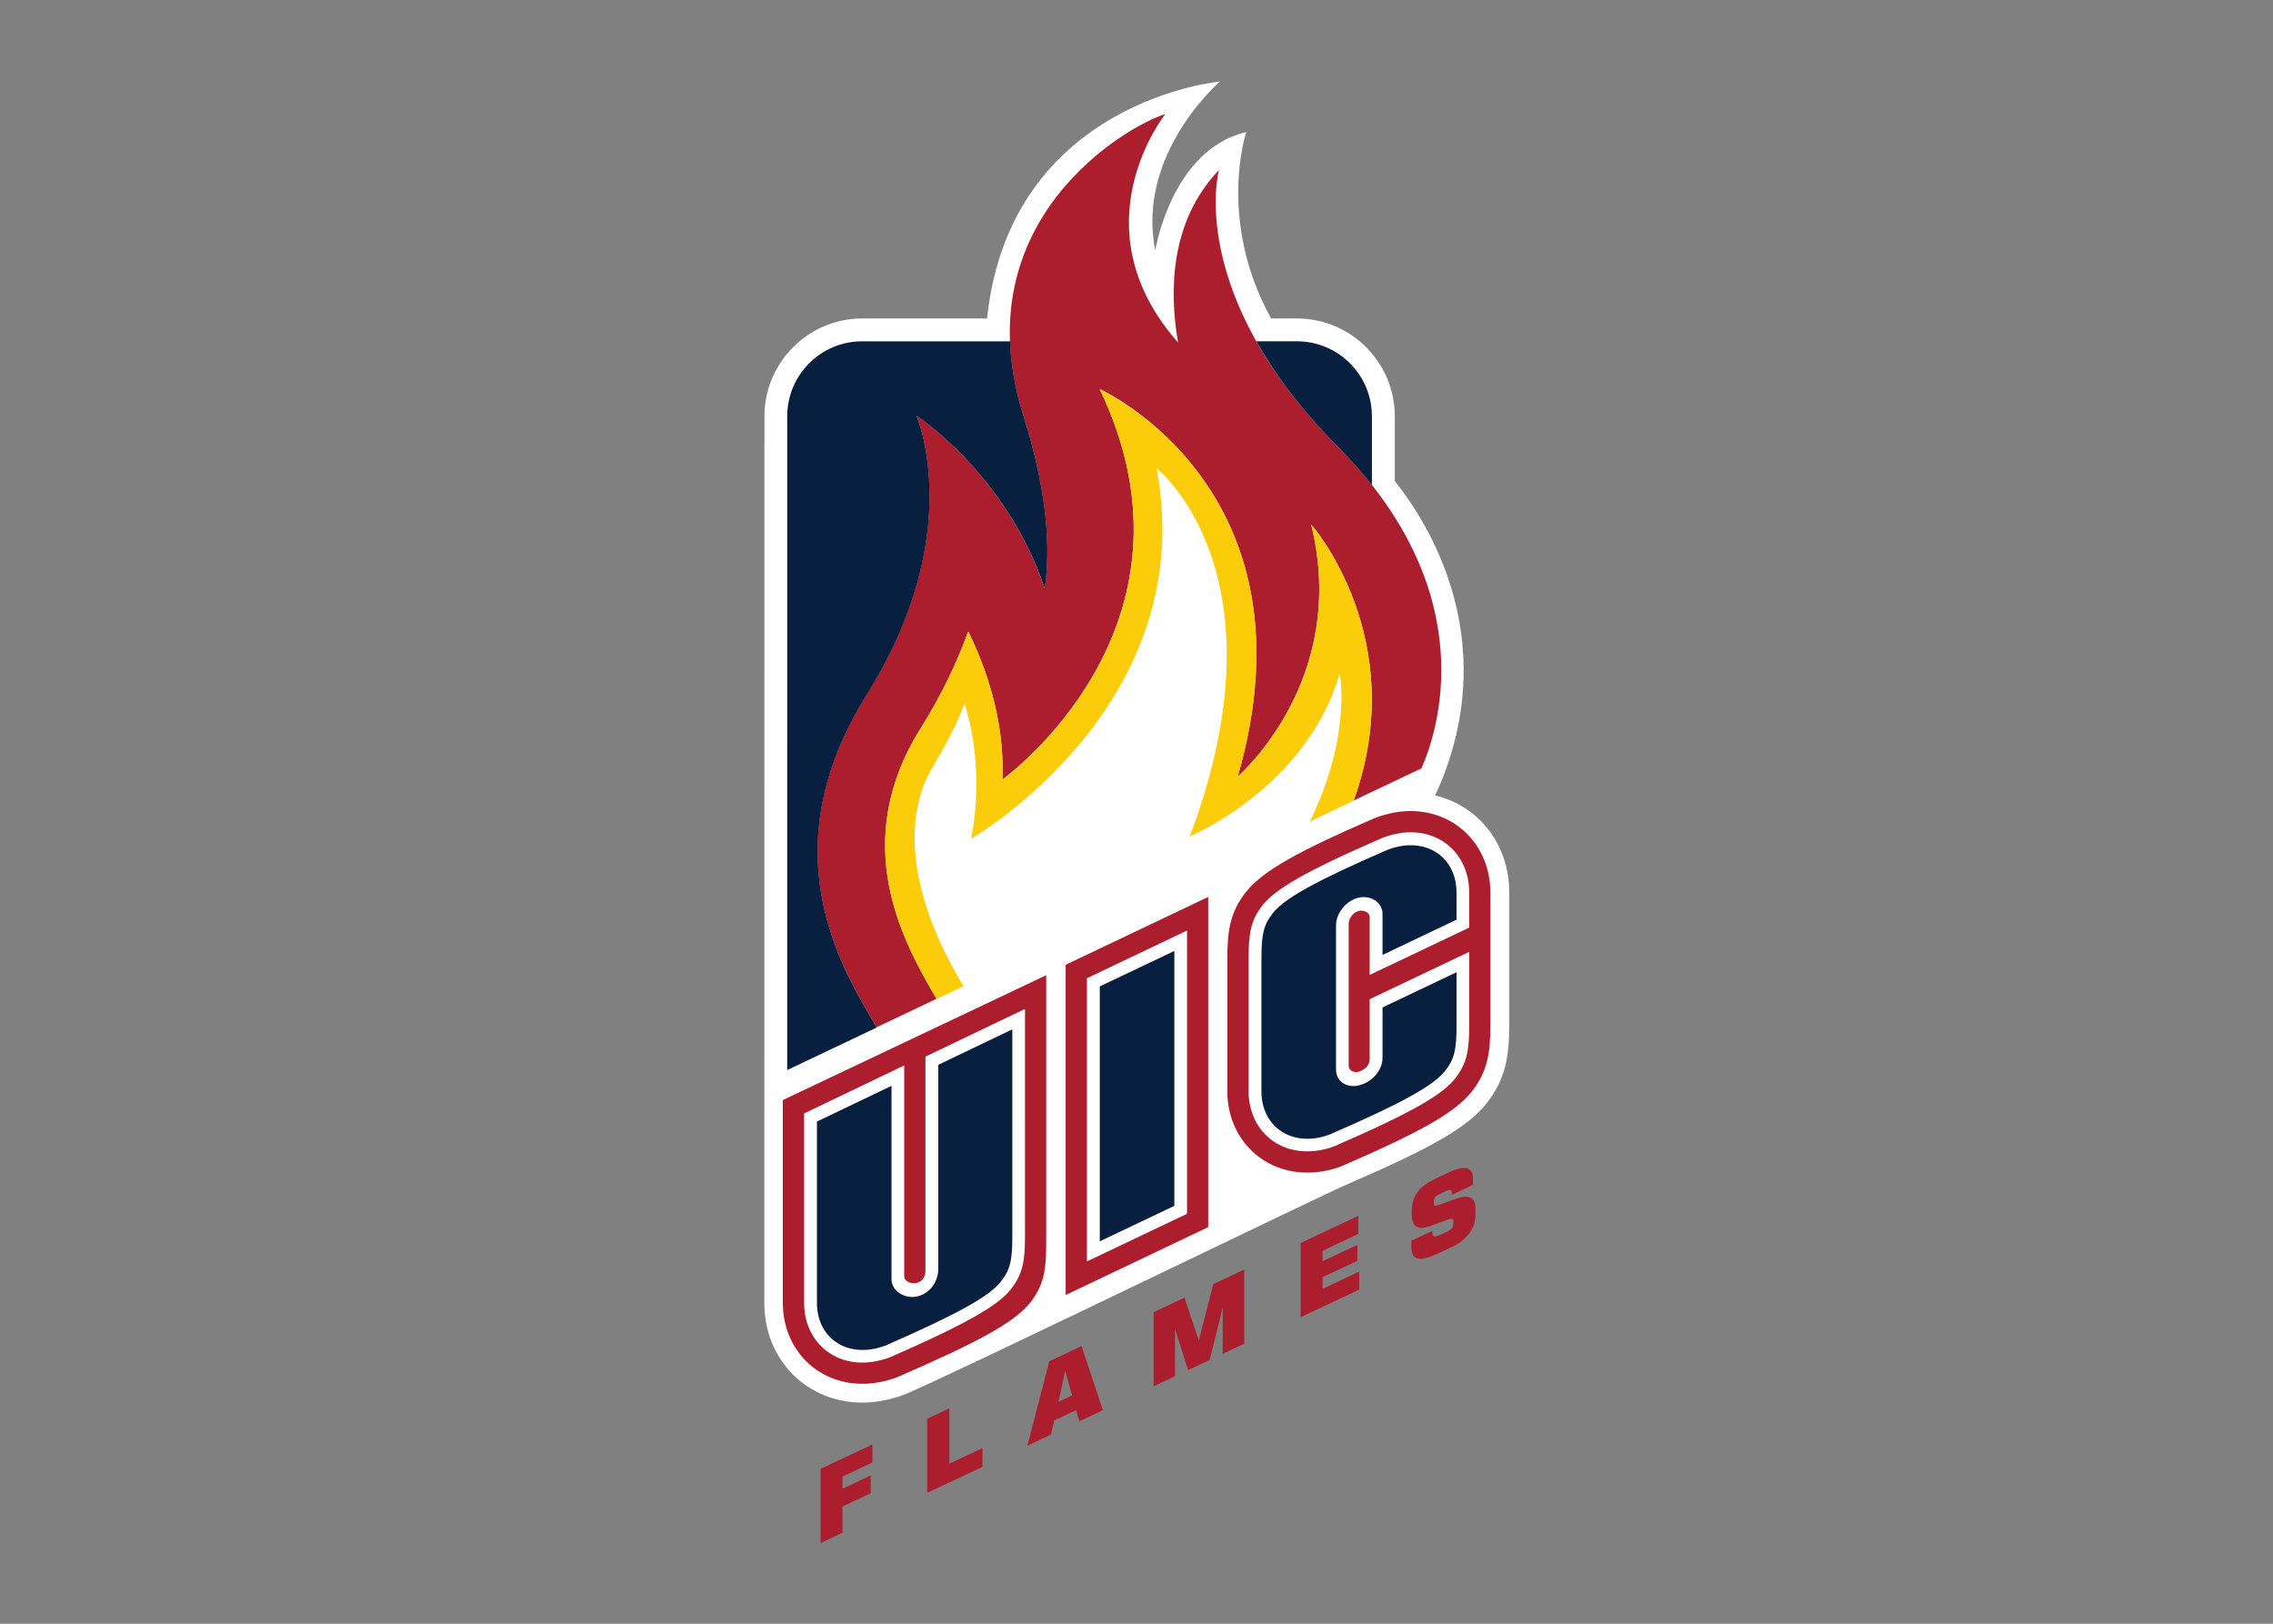 <?xml version="1.0" encoding="UTF-8"?> <svg xmlns="http://www.w3.org/2000/svg" clip-rule="evenodd" fill-rule="evenodd" stroke-linejoin="round" stroke-miterlimit="1.414" viewBox="0 0 560 400"><rect x="0" y="0" width="560" height="400" fill="#808080" stroke="none"/><g fill-rule="nonzero" transform="matrix(1.452 0 0 1.452 -535.905 -873.329)"><path d="m515.452 839.428s3.405.126 7.476-1.515c11.455-5.008 71.327-34.164 75.36-35.785 13.986-6.064 19.855-9.484 23.026-13.454 3.22-4.101 3.851-7.975 3.851-13.27v-22.504c0-8.093-5.051-14.68-12.586-16.48.409-.902.953-2.105 1.036-2.315 10.055-24.76-2.323-44.096-7.871-51.027v-10.982c0-9.152-7.446-16.599-16.599-16.599h-4.39c-9.22-16.686-4.219-31.626-4.219-31.626-12.737 3.004-15.428 20.09-15.428 20.09-3.315-16.361 10.966-28.666 10.966-28.666s-35.623 3.24-39.507 40.203h-21.177c-9.154 0-16.6 7.446-16.6 16.599l-.019 150.413c0 9.648 7.162 16.922 16.658 16.922" fill="#fff"></path><path d="m566.815 620.822c-6.402 1.905-34.53 18.051-24.1 51.133 4.153 13.175 4.592 22.67 3.619 29.34-6.565-19.516-21.774-29.34-21.774-29.34s8.738 19.919-8.422 47.312c-16.954 27.064-3.678 47.3 1.689 56.488l10.166-4.83c-5.691-9.667-14.948-26.347-2.689-45.917 3.599-5.743 6.197-11.241 8.058-16.41 2.697 5.441 6.229 14.676 5.797 25.115 0 0 35.967-25.728 16.51-66.251 0 0 37.51 16.883 23.424 65.729 0 0 18.988-16.208 12.469-42.742 0 0 17.071 19.277 7.203 46.839l11.498-5.466c2.58-5.77 10.79-29.47-14.138-54.527-25.994-26.123-20.217-46.991-20.217-46.991-8.241 8.663-8.486 20.315-6.937 29.277-17.404-19.765-2.157-38.763-2.157-38.763zm41.129 118.249c-.922.027-3.092.205-5.701 1.231-12.616 5.47-18.831 8.838-21.736 12.475-2.686 3.421-3.178 6.499-3.178 11.318v22.502c0 7.871 5.822 13.809 13.547 13.809 0 0 3.117.112 6.174-1.229 12.619-5.47 18.835-8.842 21.736-12.479 2.686-3.422 3.178-6.497 3.178-11.315v-22.504c0-7.872-5.825-13.807-13.545-13.807 0 0-.168-.008-.475 0zm-33.857 14.568-24.189 11.51v56.032l24.189-11.517zm-27.492 13.281-44.689 21.184v34.379c0 7.871 5.827 13.786 13.549 13.756 0 0 2.949.096 6.176-1.25 12.619-5.517 19.389-8.912 22.293-12.557 2.688-3.434 2.674-6.51 2.674-11.334v-44.179zm70.832 32.697c-.633.011-1.454.257-2.467.732l-2.023.954c-1.535.721-2.585 1.445-3.15 2.173-.773.998-1.159 2.102-1.159 3.313v.764c0 2.052 1.032 2.697 3.096 1.933l2.732-.998c.353-.133.606-.213.758-.242.304-.057.455.066.455.369v.551c0 .342-.127.628-.383.855-.15.13-.427.289-.834.481l-.851.402c-.498.234-.847.343-1.043.332-.289-.001-.434-.221-.434-.658v-.295l-3.582 1.686v1.021c0 1.256.439 1.939 1.315 2.045.681.084 1.702-.196 3.062-.836l2.75-1.293c1.119-.526 2.025-1.265 2.717-2.215.691-.946 1.039-1.974 1.039-3.082v-1.176c0-1.846-1.12-2.37-3.357-1.57l-2.492.895c-.5.177-.794.271-.885.279-.205.015-.307-.109-.307-.375v-.502c0-.3.136-.559.412-.783.149-.114.418-.265.807-.449l.775-.363c.367-.173.619-.246.756-.217.195.022.293.202.293.535v.295l3.582-1.684v-1.004c0-1.269-.527-1.893-1.582-1.873zm-17.865 8.131-9.793 4.605v12.58l9.931-4.672v-3.06l-6.212 2.922v-1.973l5.9-2.777v-2.699l-5.9 2.777v-1.783l6.074-2.857zm-19.377 9.115-5.246 2.469-2.445 9.529-2.445-7.231-5.229 2.461v12.58l3.633-1.71v-7.995l2.232 6.944 3.651-1.717 2.215-8.932v7.889l3.634-1.707zm-27.598 12.982-5.466 2.572-3.721 14.328 3.998-1.881.57-2.414 3.686-1.732.57 1.877 3.998-1.881zm-2.767 4.173 1.16 4.196-2.303 1.082zm-19.656 6.374-3.754 1.767v12.578l9.379-4.412v-3.184l-5.625 2.647v-9.397zm-13.045 6.136-8.805 4.143v12.58l3.719-1.75v-4.447l4.791-2.254v-3.028l-4.791 2.254v-2.043l5.086-2.392z" fill="#ac1e2d"></path><path d="m591.571 690.478c6.519 26.535-12.467 42.743-12.467 42.743 14.086-48.847-23.426-65.73-23.426-65.73 19.458 40.52-16.508 66.247-16.508 66.247.43-10.437-3.101-19.673-5.797-25.114-1.861 5.167-4.462 10.666-8.06 16.409-12.257 19.569-3.001 36.25 2.691 45.918l4.567-2.17c-10.144-16.754-9.75-29.513-5.377-36.91 4.592-7.769 5.532-11.061 5.532-11.061s3.67 10.033 1.128 22.963c0 0 39.122-22.494 31.469-62.861 0 0 22.508 17.722 5.634 62.464 0 0 19.787-8.213 25.437-27.629 0 0 2.146 10.385-5.06 25.105l7.442-3.538c9.868-27.562-7.204-46.839-7.204-46.839" fill="#facc09"></path><path d="m608.428 742.673s-2.06-.09-4.74.93c-13.688 5.93-18.295 8.85-20.338 11.4-2.076 2.64-2.41 4.85-2.41 9.09v22.5c0 5.92 4.182 10.21 9.943 10.21 0 0 2.489.05 4.743-.93 13.682-5.93 18.292-8.84 20.332-11.4 2.07-2.64 2.41-4.84 2.41-9.09v-12.42l-16.89 8.03v10.26c0 1.02-.92 1.72-1.75 2.01-.84.3-1.77-.13-1.807-.94v-24.25c.05-.83.722-1.72 1.557-2.01.83-.3 1.97.13 2 .94v9.87l16.89-8.03v-5.96c0-5.91-4.18-10.21-9.94-10.21zm-37.939 16.67-16.979 8.09v48.041l16.979-8.079zm-27.492 13.3-16.887 8.09v36.32c0 1.04-.47 1.72-1.299 2.02-.837.3-2.31-.03-2.31-1.13v-35.71l-16.985 8.14.001 32.1c0 5.91 4.183 10.19 9.943 10.17 0 0 2.279.04 4.74-.95 13.684-5.99 18.344-8.91 20.387-11.48 2.073-2.65 2.41-4.85 2.41-9.1z" fill="#fff"></path><path d="m515.376 659.373c-7.028 0-12.725 5.698-12.725 12.729l.001 110.909 15.196-7.22c-5.367-9.189-18.643-29.429-1.69-56.488 17.16-27.391 8.423-47.312 8.423-47.312s15.207 9.823 21.774 29.338c.972-6.67.533-16.163-3.62-29.338-1.425-4.52-2.129-8.723-2.265-12.617h-25.094zm66.871 0c3.108 5.522 7.555 11.584 13.899 17.958 2.143 2.157 4.036 4.302 5.716 6.426v-11.656c0-7.031-5.699-12.729-12.728-12.729zm25.725 85.507c-.67.031-1.37.14-2.08.32-.45.11-.9.25-1.33.42-12.276 5.32-17.513 8.261-19.497 10.75-1.565 1.99-1.949 3.51-1.949 7.75v22.51c0 5.7 4.626 9.15 10.332 7.71.45-.12.896-.26 1.332-.43 12.272-5.32 17.512-8.26 19.492-10.74 1.57-2 1.95-3.52 1.95-7.76v-9l-12.56 5.98v8.51c0 2.27-1.87 4.16-3.92 4.69-2.038.53-3.97-.54-3.97-2.7v-24.41c0-2.05 1.664-4.149 3.72-4.69 2.03-.53 4.14.68 4.17 2.7v6.99l12.56-5.98v-4.6c0-4.99-3.54-8.26-8.25-8.02zm-39.632 17.92-12.656 6.02v43.249l12.656-6.02zm-27.492 13.3-12.561 6.02v34.57c0 2.25-1.413 4.16-3.467 4.7-2.033.54-4.471-.77-4.471-2.9v-32.8l-12.655 6.06v30.74c0 5.71 4.624 9.14 10.33 7.67.45-.119.894-.26 1.33-.42 12.277-5.369 17.562-8.33 19.545-10.82 1.567-2 1.95-3.53 1.95-7.769v-35.05z" fill="#091f40"></path></g></svg> 